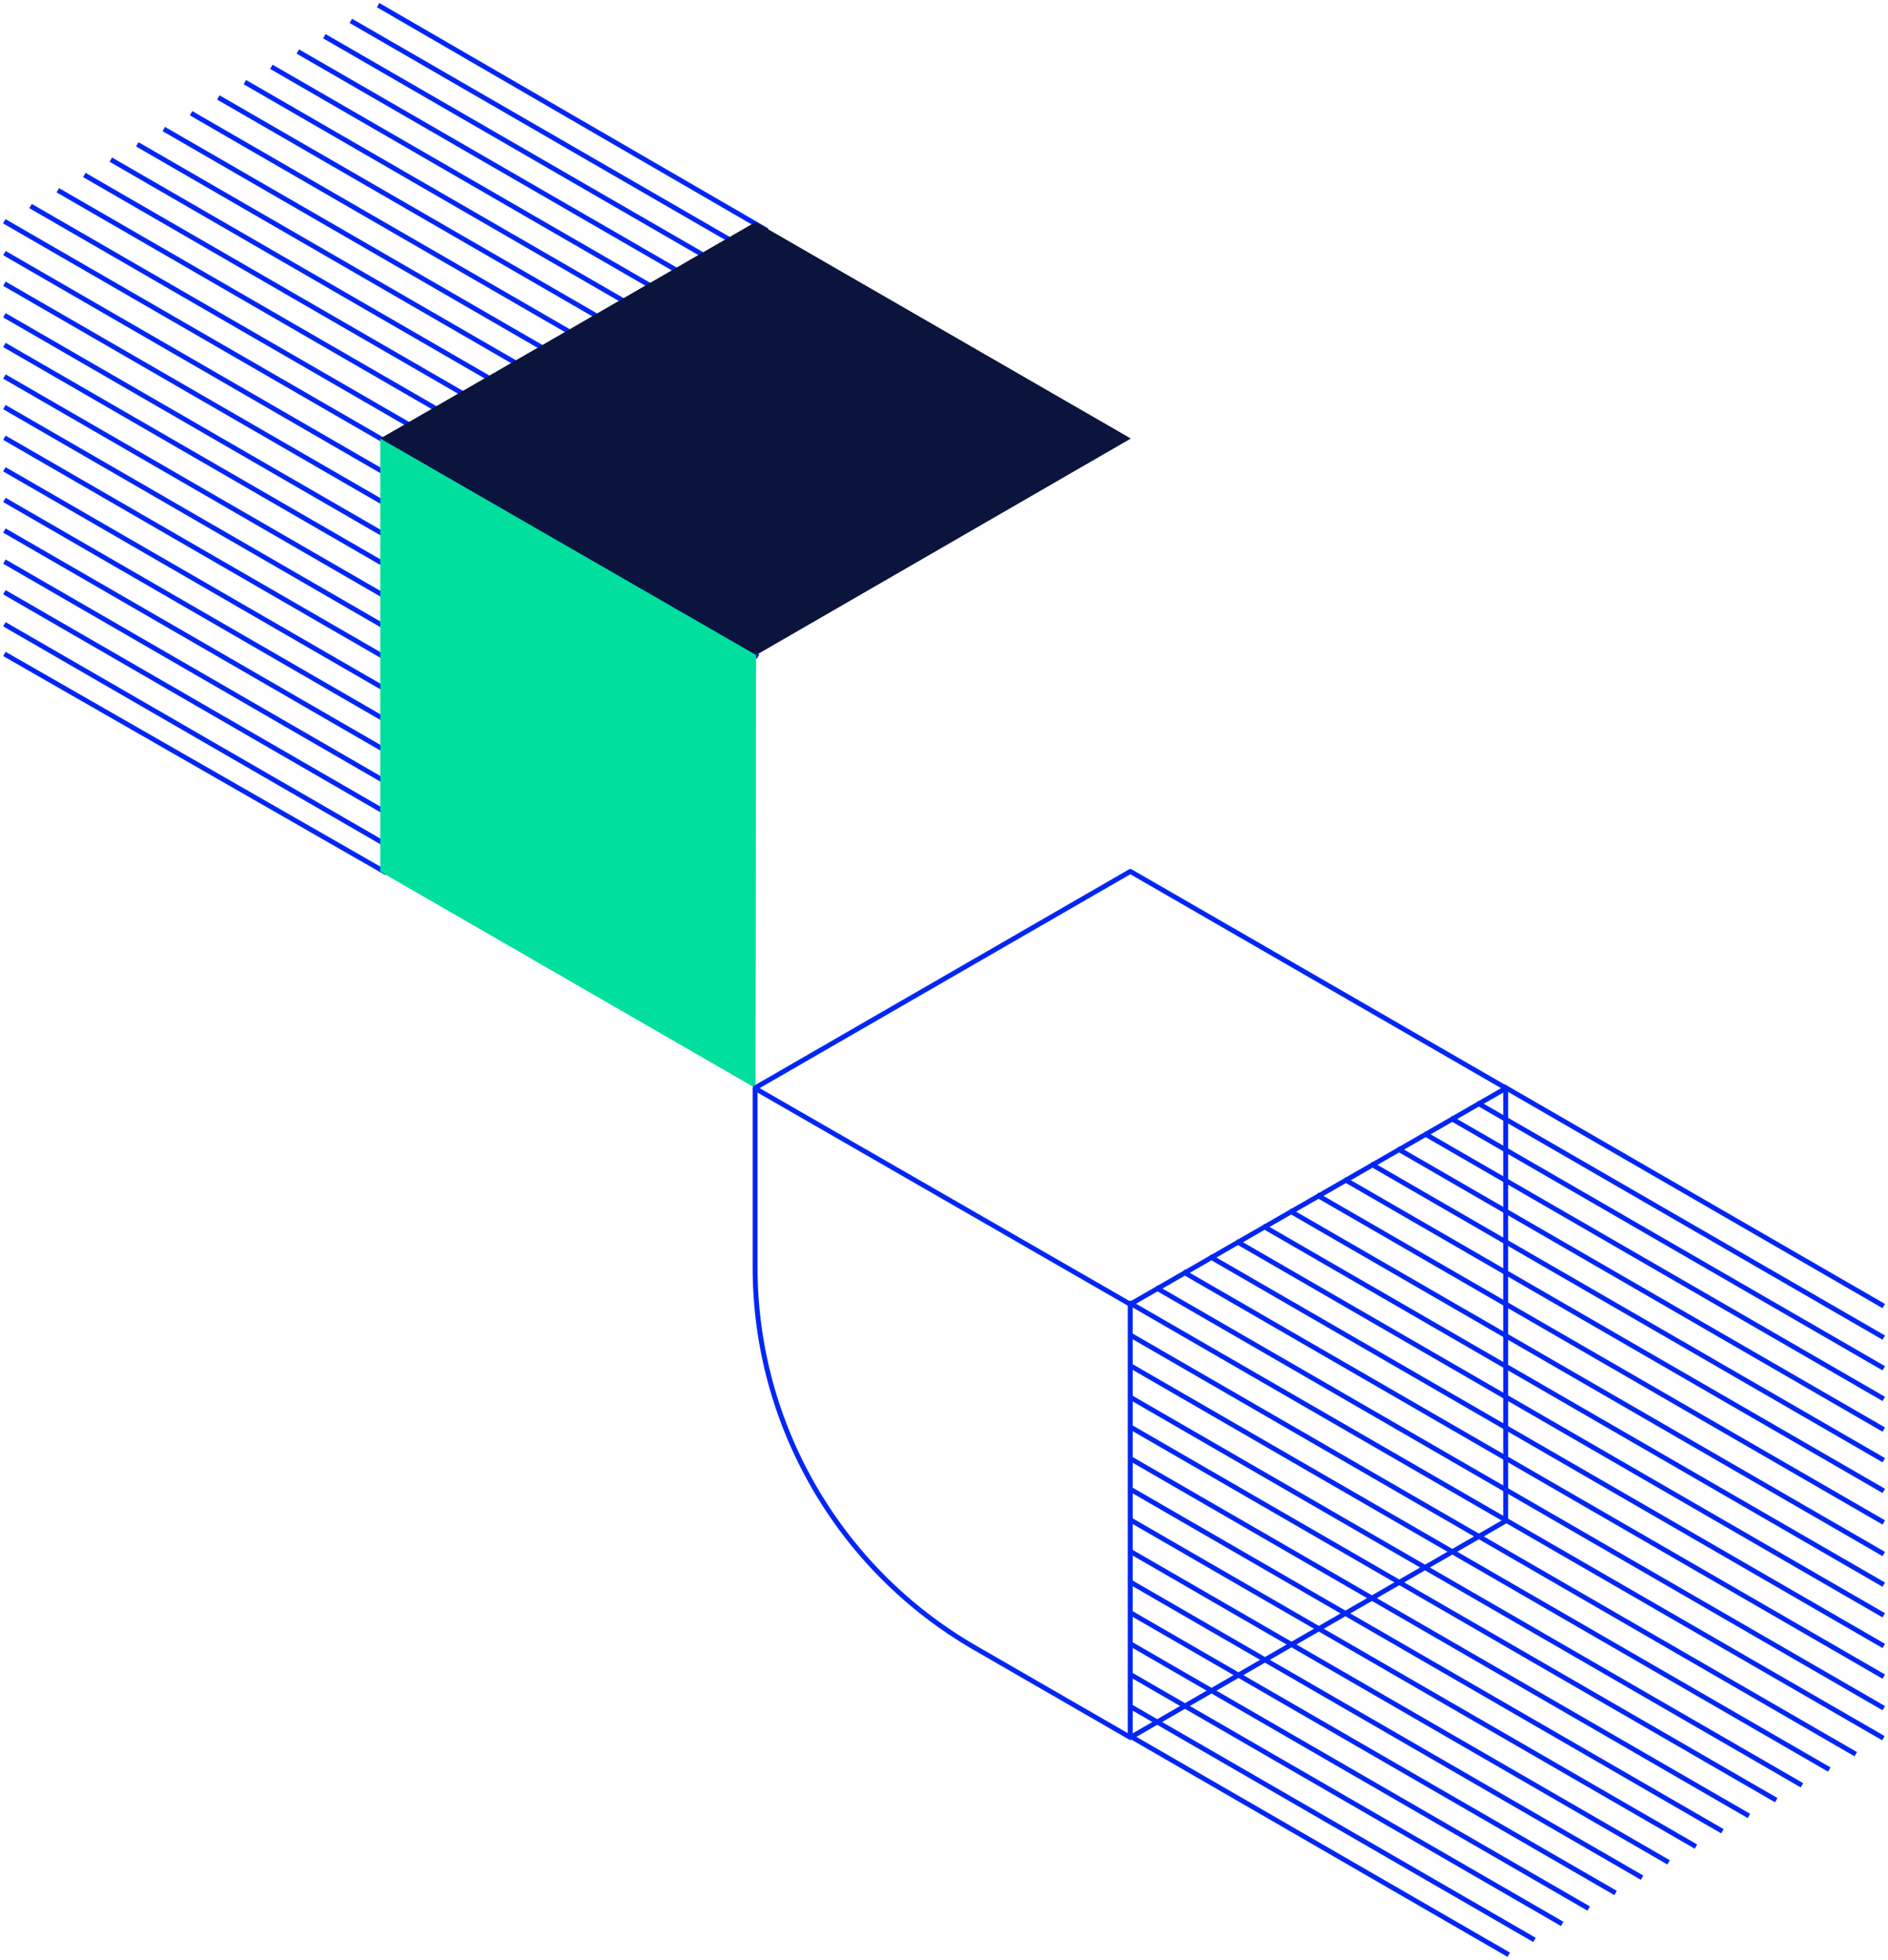 <svg width="501" height="520" viewBox="0 0 501 520" fill="none" xmlns="http://www.w3.org/2000/svg">
<path d="M1.728 173.828L102.033 231.314" stroke="#0226F4" stroke-width="1.3" stroke-linecap="square" stroke-linejoin="round"/>
<path d="M1.728 165.953L108.085 227.377" stroke="#0226F4" stroke-width="1.3" stroke-linecap="square" stroke-linejoin="round"/>
<path d="M1.728 157.459L115.431 223.134" stroke="#0226F4" stroke-width="1.3" stroke-linecap="square" stroke-linejoin="round"/>
<path d="M1.728 149.332L122.456 219.066" stroke="#0226F4" stroke-width="1.3" stroke-linecap="square" stroke-linejoin="round"/>
<path d="M1.728 141.082L129.596 214.945" stroke="#0226F4" stroke-width="1.3" stroke-linecap="square" stroke-linejoin="round"/>
<path d="M1.728 132.963L136.62 210.886" stroke="#0226F4" stroke-width="1.3" stroke-linecap="square" stroke-linejoin="round"/>
<path d="M1.728 124.835L143.652 206.818" stroke="#0226F4" stroke-width="1.3" stroke-linecap="square" stroke-linejoin="round"/>
<path d="M1.728 116.463L150.892 202.636" stroke="#0226F4" stroke-width="1.3" stroke-linecap="square" stroke-linejoin="round"/>
<path d="M1.728 108.336L157.924 198.568" stroke="#0226F4" stroke-width="1.3" stroke-linecap="square" stroke-linejoin="round"/>
<path d="M1.728 100.217L164.948 194.509" stroke="#0226F4" stroke-width="1.3" stroke-linecap="square" stroke-linejoin="round"/>
<path d="M1.728 91.845L172.195 190.327" stroke="#0226F4" stroke-width="1.3" stroke-linecap="square" stroke-linejoin="round"/>
<path d="M1.728 83.971L179.013 186.382" stroke="#0226F4" stroke-width="1.3" stroke-linecap="square" stroke-linejoin="round"/>
<path d="M1.728 75.599L186.252 182.2" stroke="#0226F4" stroke-width="1.3" stroke-linecap="square" stroke-linejoin="round"/>
<path d="M1.728 67.472L193.277 178.14" stroke="#0226F4" stroke-width="1.3" stroke-linecap="square" stroke-linejoin="round"/>
<path d="M200.624 173.897L1.683 59.023" stroke="#0226F4" stroke-width="1.3" stroke-linecap="square" stroke-linejoin="round"/>
<path d="M8.662 54.986L200.716 165.938" stroke="#0226F4" stroke-width="1.3" stroke-linecap="square" stroke-linejoin="round"/>
<path d="M15.908 50.804L200.716 157.566" stroke="#0226F4" stroke-width="1.3" stroke-linecap="square" stroke-linejoin="round"/>
<path d="M22.932 46.744L200.715 149.446" stroke="#0226F4" stroke-width="1.3" stroke-linecap="square" stroke-linejoin="round"/>
<path d="M29.964 42.677L200.715 141.32" stroke="#0226F4" stroke-width="1.3" stroke-linecap="square" stroke-linejoin="round"/>
<path d="M36.989 38.617L200.715 133.192" stroke="#0226F4" stroke-width="1.3" stroke-linecap="square" stroke-linejoin="round"/>
<path d="M44.023 34.557L200.716 125.073" stroke="#0226F4" stroke-width="1.3" stroke-linecap="square" stroke-linejoin="round"/>
<path d="M51.261 30.368L200.716 116.701" stroke="#0226F4" stroke-width="1.3" stroke-linecap="square" stroke-linejoin="round"/>
<path d="M58.507 26.185L200.715 108.329" stroke="#0226F4" stroke-width="1.3" stroke-linecap="square" stroke-linejoin="round"/>
<path d="M65.539 22.118L200.715 100.194" stroke="#0226F4" stroke-width="1.3" stroke-linecap="square" stroke-linejoin="round"/>
<path d="M72.573 18.051L200.717 92.067" stroke="#0226F4" stroke-width="1.3" stroke-linecap="square" stroke-linejoin="round"/>
<path d="M79.597 13.991L200.716 83.948" stroke="#0226F4" stroke-width="1.3" stroke-linecap="square" stroke-linejoin="round"/>
<path d="M86.629 9.931L200.716 75.821" stroke="#0226F4" stroke-width="1.3" stroke-linecap="square" stroke-linejoin="round"/>
<path d="M93.661 5.864L200.715 67.694" stroke="#0226F4" stroke-width="1.3" stroke-linecap="square" stroke-linejoin="round"/>
<path d="M100.9 1.682L203.013 60.853" stroke="#0226F4" stroke-width="1.3" stroke-linecap="square" stroke-linejoin="round"/>
<path d="M300.08 116.356L200.633 173.804L100.909 116.356L200.495 58.908L300.08 116.356Z" fill="#0A143C"/>
<path d="M200.633 173.805L200.495 288.701L100.909 231.253V116.356L200.633 173.805Z" fill="#00DF9D"/>
<path d="M299.956 231.207L200.371 288.655V336.253C200.371 377.892 222.601 416.367 258.689 437.194L299.956 461L399.542 403.552V288.663L299.956 231.215V231.207Z" stroke="#0226F4" stroke-width="1.3" stroke-linecap="round" stroke-linejoin="round"/>
<path d="M200.754 288.984L299.918 346.05L399.159 288.984" stroke="#0226F4" stroke-width="1.3" stroke-linecap="round" stroke-linejoin="round"/>
<path d="M299.918 346.05V460.18" stroke="#0226F4" stroke-width="1.3" stroke-linecap="round" stroke-linejoin="round"/>
<path d="M300.193 460.793L399.802 518.318" stroke="#0226F4" stroke-width="1.3" stroke-linecap="square" stroke-linejoin="round"/>
<path d="M300.193 452.912L406.627 514.381" stroke="#0226F4" stroke-width="1.3" stroke-linecap="square" stroke-linejoin="round"/>
<path d="M300.193 444.409L413.973 510.13" stroke="#0226F4" stroke-width="1.3" stroke-linecap="square" stroke-linejoin="round"/>
<path d="M300.193 436.275L421.013 506.063" stroke="#0226F4" stroke-width="1.3" stroke-linecap="square" stroke-linejoin="round"/>
<path d="M300.193 428.025L428.153 501.934" stroke="#0226F4" stroke-width="1.3" stroke-linecap="square" stroke-linejoin="round"/>
<path d="M300.193 419.898L435.185 497.874" stroke="#0226F4" stroke-width="1.3" stroke-linecap="square" stroke-linejoin="round"/>
<path d="M300.193 411.763L442.217 493.807" stroke="#0226F4" stroke-width="1.3" stroke-linecap="square" stroke-linejoin="round"/>
<path d="M300.193 403.391L449.464 489.617" stroke="#0226F4" stroke-width="1.3" stroke-linecap="square" stroke-linejoin="round"/>
<path d="M300.193 395.256L456.496 485.55" stroke="#0226F4" stroke-width="1.3" stroke-linecap="square" stroke-linejoin="round"/>
<path d="M300.193 387.129L463.529 481.49" stroke="#0226F4" stroke-width="1.3" stroke-linecap="square" stroke-linejoin="round"/>
<path d="M300.193 378.75L470.783 477.3" stroke="#0226F4" stroke-width="1.3" stroke-linecap="square" stroke-linejoin="round"/>
<path d="M300.193 370.867L477.601 473.355" stroke="#0226F4" stroke-width="1.3" stroke-linecap="square" stroke-linejoin="round"/>
<path d="M300.193 362.495L484.848 469.173" stroke="#0226F4" stroke-width="1.3" stroke-linecap="square" stroke-linejoin="round"/>
<path d="M300.193 354.361L491.88 465.106" stroke="#0226F4" stroke-width="1.3" stroke-linecap="square" stroke-linejoin="round"/>
<path d="M499.227 460.862L300.148 345.912" stroke="#0226F4" stroke-width="1.3" stroke-linecap="square" stroke-linejoin="round"/>
<path d="M307.257 341.937L499.319 452.896" stroke="#0226F4" stroke-width="1.3" stroke-linecap="square" stroke-linejoin="round"/>
<path d="M314.518 337.762L499.318 444.524" stroke="#0226F4" stroke-width="1.3" stroke-linecap="square" stroke-linejoin="round"/>
<path d="M321.575 333.702L499.32 436.389" stroke="#0226F4" stroke-width="1.3" stroke-linecap="square" stroke-linejoin="round"/>
<path d="M328.622 329.65L499.319 428.262" stroke="#0226F4" stroke-width="1.3" stroke-linecap="square" stroke-linejoin="round"/>
<path d="M335.678 325.598L499.32 420.127" stroke="#0226F4" stroke-width="1.3" stroke-linecap="square" stroke-linejoin="round"/>
<path d="M342.725 321.546L499.319 412" stroke="#0226F4" stroke-width="1.3" stroke-linecap="square" stroke-linejoin="round"/>
<path d="M349.995 317.364L499.32 403.621" stroke="#0226F4" stroke-width="1.3" stroke-linecap="square" stroke-linejoin="round"/>
<path d="M357.257 313.189L499.319 395.249" stroke="#0226F4" stroke-width="1.3" stroke-linecap="square" stroke-linejoin="round"/>
<path d="M364.319 309.13L499.318 387.106" stroke="#0226F4" stroke-width="1.3" stroke-linecap="square" stroke-linejoin="round"/>
<path d="M371.367 305.07L499.319 378.979" stroke="#0226F4" stroke-width="1.3" stroke-linecap="square" stroke-linejoin="round"/>
<path d="M378.422 301.018L499.319 370.844" stroke="#0226F4" stroke-width="1.3" stroke-linecap="square" stroke-linejoin="round"/>
<path d="M385.478 296.966L499.32 362.718" stroke="#0226F4" stroke-width="1.3" stroke-linecap="square" stroke-linejoin="round"/>
<path d="M392.525 292.906L499.319 354.583" stroke="#0226F4" stroke-width="1.3" stroke-linecap="square" stroke-linejoin="round"/>
<path d="M399.442 288.525L499.319 346.211" stroke="#0226F4" stroke-width="1.3" stroke-linecap="square" stroke-linejoin="round"/>
</svg>
